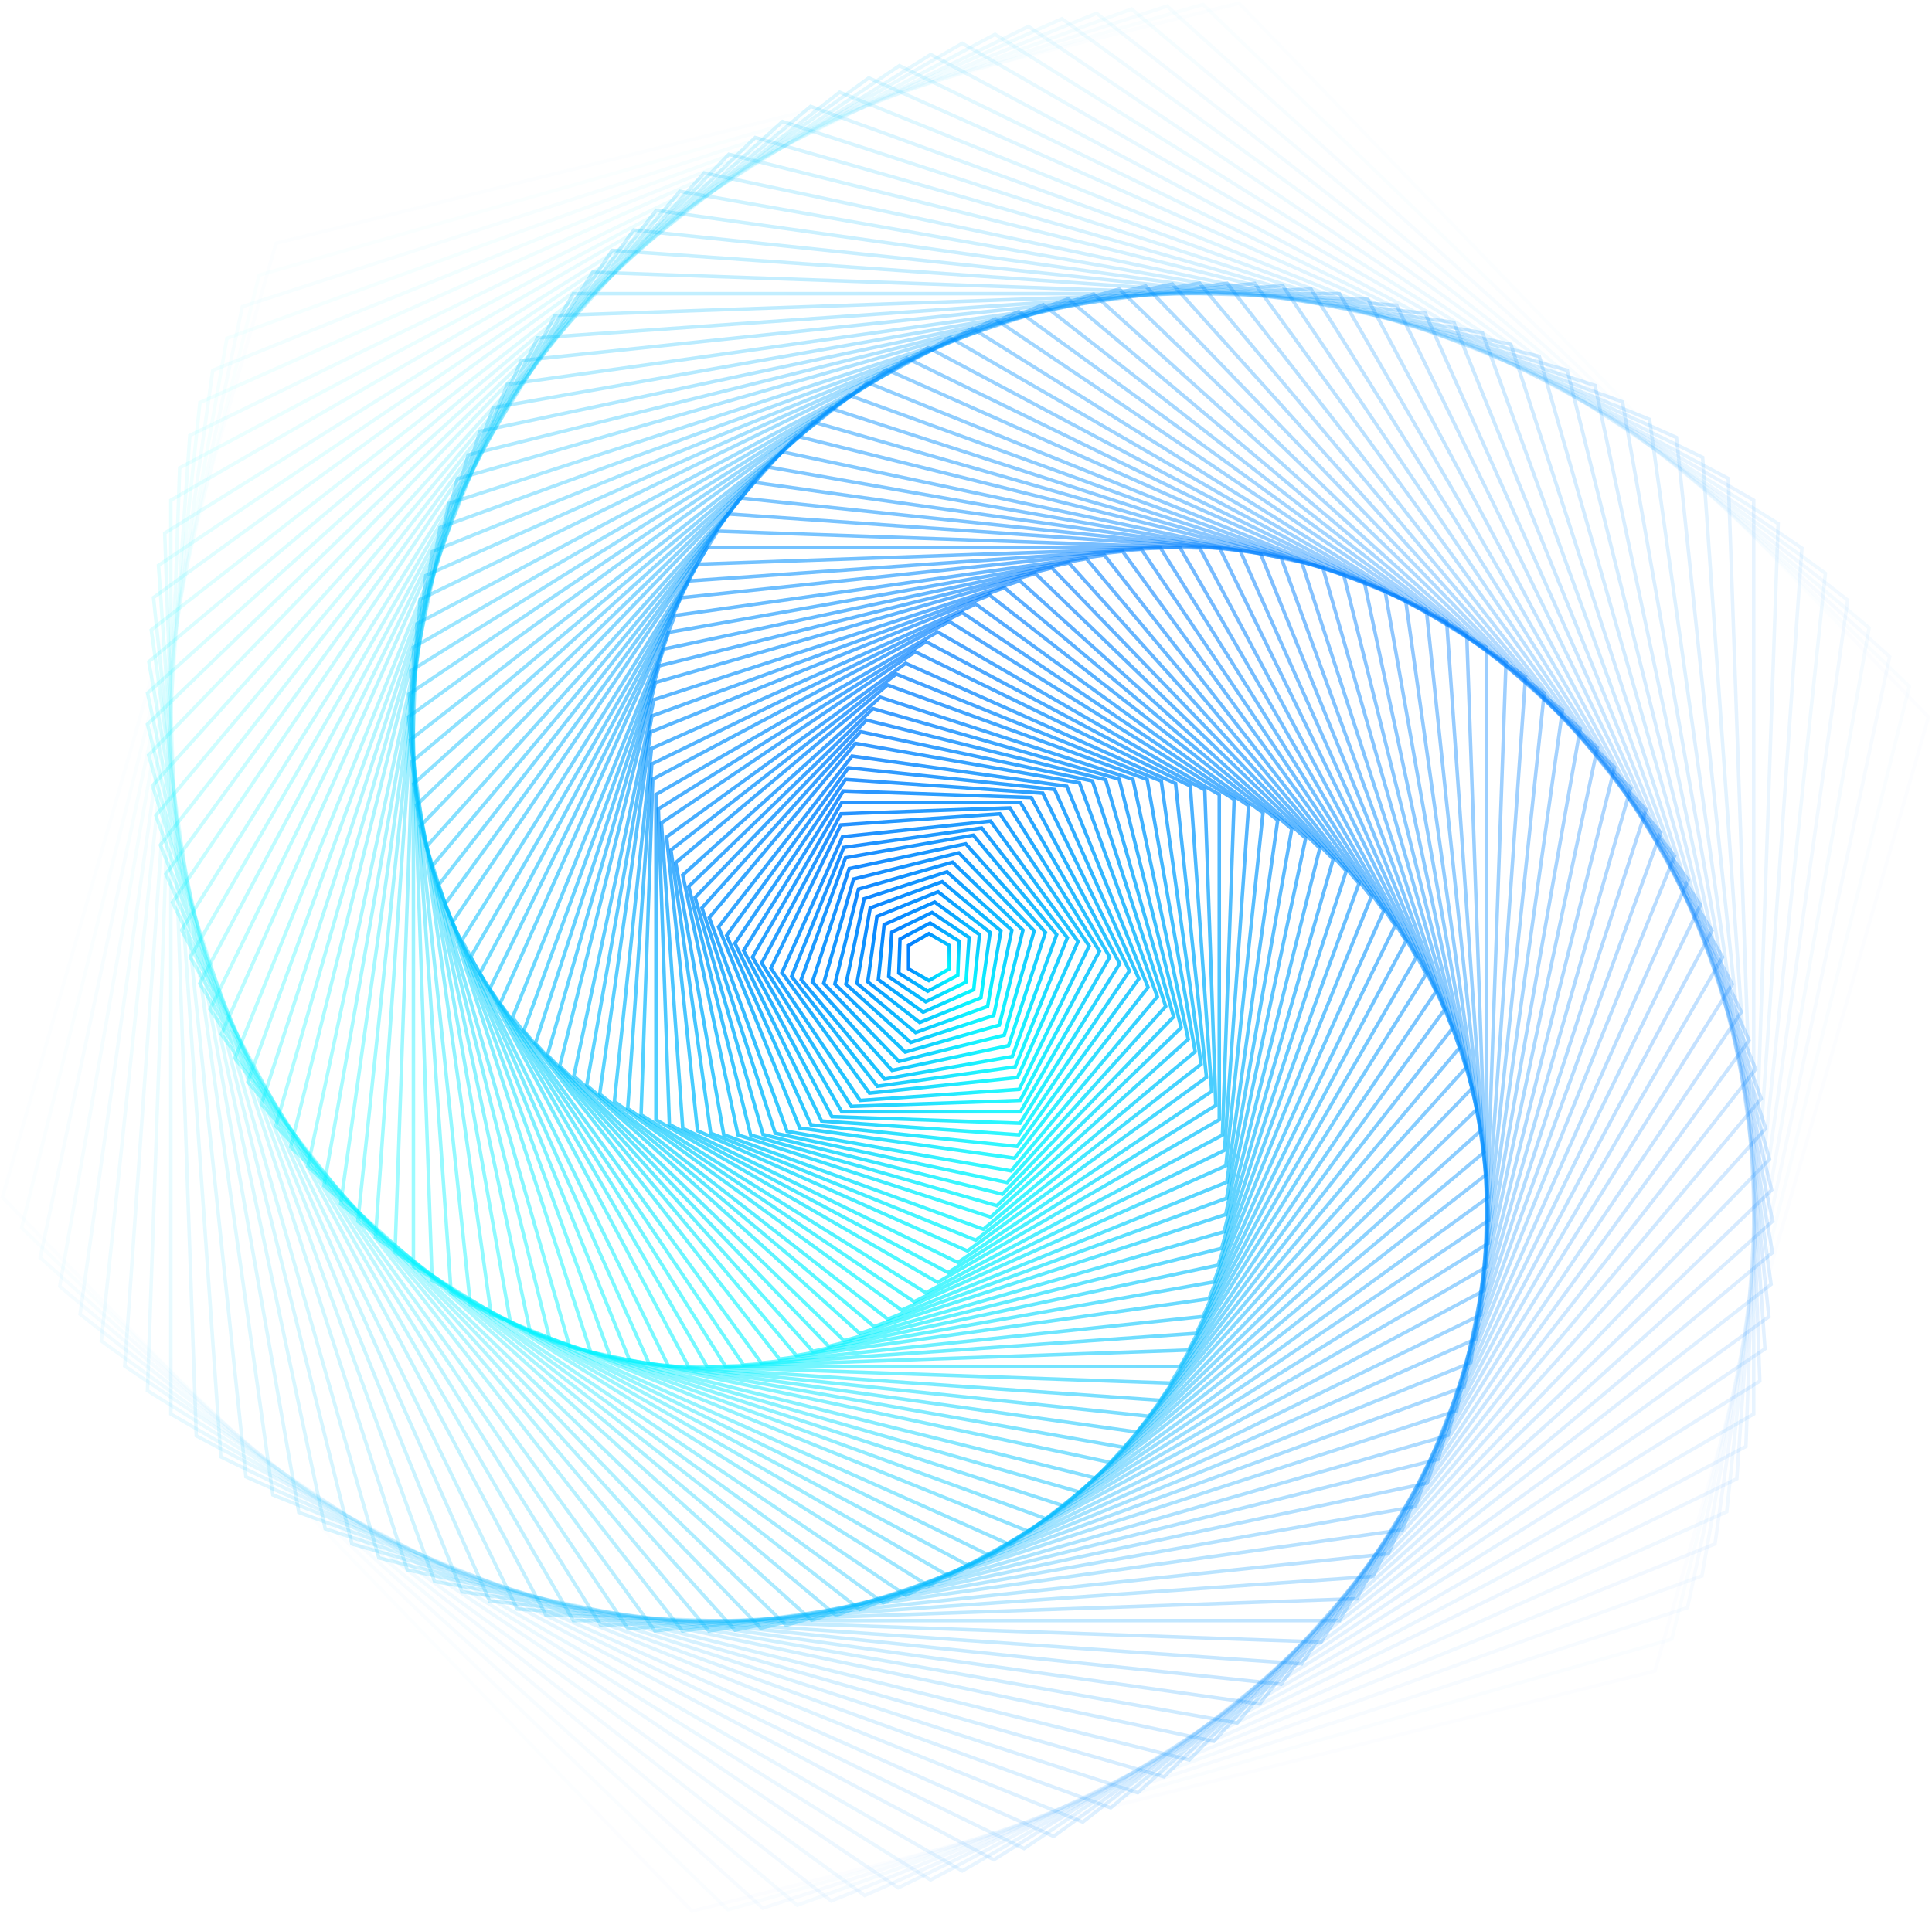 <?xml version="1.0" encoding="UTF-8"?>
<svg width="1102px" height="1092px" viewBox="0 0 1102 1092" version="1.1" xmlns="http://www.w3.org/2000/svg" xmlns:xlink="http://www.w3.org/1999/xlink">
    <title>figure</title>
    <defs>
        <radialGradient cx="9.911%" cy="28.222%" fx="9.911%" fy="28.222%" r="102.52%" gradientTransform="translate(0.099,0.282),scale(1,0.866),rotate(50.961),translate(-0.099,-0.282)" id="radialGradient-1">
            <stop stop-color="#00FFFF" offset="0%"></stop>
            <stop stop-color="#0080FF" offset="100%"></stop>
        </radialGradient>
        <radialGradient cx="9.911%" cy="28.222%" fx="9.911%" fy="28.222%" r="102.52%" gradientTransform="translate(0.099,0.282),scale(1,0.866),rotate(50.961),translate(-0.099,-0.282)" id="radialGradient-2">
            <stop stop-color="#00FFFF" offset="0%"></stop>
            <stop stop-color="#0080FF" offset="100%"></stop>
        </radialGradient>
        <radialGradient cx="9.911%" cy="28.222%" fx="9.911%" fy="28.222%" r="102.52%" gradientTransform="translate(0.099,0.282),scale(1,0.866),rotate(50.961),translate(-0.099,-0.282)" id="radialGradient-3">
            <stop stop-color="#00FFFF" offset="0%"></stop>
            <stop stop-color="#0080FF" offset="100%"></stop>
        </radialGradient>
        <radialGradient cx="9.911%" cy="28.222%" fx="9.911%" fy="28.222%" r="102.52%" gradientTransform="translate(0.099,0.282),scale(1,0.866),rotate(50.961),translate(-0.099,-0.282)" id="radialGradient-4">
            <stop stop-color="#00FFFF" offset="0%"></stop>
            <stop stop-color="#0080FF" offset="100%"></stop>
        </radialGradient>
        <radialGradient cx="9.911%" cy="28.222%" fx="9.911%" fy="28.222%" r="102.52%" gradientTransform="translate(0.099,0.282),scale(1,0.866),rotate(50.961),translate(-0.099,-0.282)" id="radialGradient-5">
            <stop stop-color="#00FFFF" offset="0%"></stop>
            <stop stop-color="#0080FF" offset="100%"></stop>
        </radialGradient>
        <radialGradient cx="9.911%" cy="28.222%" fx="9.911%" fy="28.222%" r="102.52%" gradientTransform="translate(0.099,0.282),scale(1,0.866),rotate(50.961),translate(-0.099,-0.282)" id="radialGradient-6">
            <stop stop-color="#00FFFF" offset="0%"></stop>
            <stop stop-color="#0080FF" offset="100%"></stop>
        </radialGradient>
        <radialGradient cx="9.911%" cy="28.222%" fx="9.911%" fy="28.222%" r="102.52%" gradientTransform="translate(0.099,0.282),scale(1,0.866),rotate(50.961),translate(-0.099,-0.282)" id="radialGradient-7">
            <stop stop-color="#00FFFF" offset="0%"></stop>
            <stop stop-color="#0080FF" offset="100%"></stop>
        </radialGradient>
        <radialGradient cx="9.911%" cy="28.222%" fx="9.911%" fy="28.222%" r="102.52%" gradientTransform="translate(0.099,0.282),scale(1,0.866),rotate(50.961),translate(-0.099,-0.282)" id="radialGradient-8">
            <stop stop-color="#00FFFF" offset="0%"></stop>
            <stop stop-color="#0080FF" offset="100%"></stop>
        </radialGradient>
        <radialGradient cx="9.911%" cy="28.222%" fx="9.911%" fy="28.222%" r="102.52%" gradientTransform="translate(0.099,0.282),scale(1,0.866),rotate(50.961),translate(-0.099,-0.282)" id="radialGradient-9">
            <stop stop-color="#00FFFF" offset="0%"></stop>
            <stop stop-color="#0080FF" offset="100%"></stop>
        </radialGradient>
        <radialGradient cx="9.911%" cy="28.222%" fx="9.911%" fy="28.222%" r="94.473%" id="radialGradient-10">
            <stop stop-color="#00FFFF" offset="0%"></stop>
            <stop stop-color="#0080FF" offset="100%"></stop>
        </radialGradient>
        <radialGradient cx="9.911%" cy="28.222%" fx="9.911%" fy="28.222%" r="102.52%" gradientTransform="translate(0.099,0.282),scale(1,0.866),rotate(50.961),translate(-0.099,-0.282)" id="radialGradient-11">
            <stop stop-color="#00FFFF" offset="0%"></stop>
            <stop stop-color="#0080FF" offset="100%"></stop>
        </radialGradient>
        <radialGradient cx="9.911%" cy="28.222%" fx="9.911%" fy="28.222%" r="102.52%" gradientTransform="translate(0.099,0.282),scale(1,0.866),rotate(50.961),translate(-0.099,-0.282)" id="radialGradient-12">
            <stop stop-color="#00FFFF" offset="0%"></stop>
            <stop stop-color="#0080FF" offset="100%"></stop>
        </radialGradient>
        <radialGradient cx="9.911%" cy="28.222%" fx="9.911%" fy="28.222%" r="102.52%" gradientTransform="translate(0.099,0.282),scale(1,0.866),rotate(50.961),translate(-0.099,-0.282)" id="radialGradient-13">
            <stop stop-color="#00FFFF" offset="0%"></stop>
            <stop stop-color="#0080FF" offset="100%"></stop>
        </radialGradient>
        <radialGradient cx="9.911%" cy="28.222%" fx="9.911%" fy="28.222%" r="102.52%" gradientTransform="translate(0.099,0.282),scale(1,0.866),rotate(50.961),translate(-0.099,-0.282)" id="radialGradient-14">
            <stop stop-color="#00FFFF" offset="0%"></stop>
            <stop stop-color="#0080FF" offset="100%"></stop>
        </radialGradient>
        <radialGradient cx="9.911%" cy="28.222%" fx="9.911%" fy="28.222%" r="102.52%" gradientTransform="translate(0.099,0.282),scale(1,0.866),rotate(50.961),translate(-0.099,-0.282)" id="radialGradient-15">
            <stop stop-color="#00FFFF" offset="0%"></stop>
            <stop stop-color="#0080FF" offset="100%"></stop>
        </radialGradient>
        <radialGradient cx="9.911%" cy="28.222%" fx="9.911%" fy="28.222%" r="102.52%" gradientTransform="translate(0.099,0.282),scale(1,0.866),rotate(50.961),translate(-0.099,-0.282)" id="radialGradient-16">
            <stop stop-color="#00FFFF" offset="0%"></stop>
            <stop stop-color="#0080FF" offset="100%"></stop>
        </radialGradient>
        <radialGradient cx="9.911%" cy="28.222%" fx="9.911%" fy="28.222%" r="102.52%" gradientTransform="translate(0.099,0.282),scale(1,0.866),rotate(50.961),translate(-0.099,-0.282)" id="radialGradient-17">
            <stop stop-color="#00FFFF" offset="0%"></stop>
            <stop stop-color="#0080FF" offset="100%"></stop>
        </radialGradient>
        <radialGradient cx="9.911%" cy="28.222%" fx="9.911%" fy="28.222%" r="102.52%" gradientTransform="translate(0.099,0.282),scale(1,0.866),rotate(50.961),translate(-0.099,-0.282)" id="radialGradient-18">
            <stop stop-color="#00FFFF" offset="0%"></stop>
            <stop stop-color="#0080FF" offset="100%"></stop>
        </radialGradient>
        <radialGradient cx="9.911%" cy="28.222%" fx="9.911%" fy="28.222%" r="102.52%" gradientTransform="translate(0.099,0.282),scale(1,0.866),rotate(50.961),translate(-0.099,-0.282)" id="radialGradient-19">
            <stop stop-color="#00FFFF" offset="0%"></stop>
            <stop stop-color="#0080FF" offset="100%"></stop>
        </radialGradient>
        <radialGradient cx="9.911%" cy="28.222%" fx="9.911%" fy="28.222%" r="102.52%" gradientTransform="translate(0.099,0.282),scale(1,0.866),rotate(50.961),translate(-0.099,-0.282)" id="radialGradient-20">
            <stop stop-color="#00FFFF" offset="0%"></stop>
            <stop stop-color="#0080FF" offset="100%"></stop>
        </radialGradient>
        <radialGradient cx="9.911%" cy="28.222%" fx="9.911%" fy="28.222%" r="102.52%" gradientTransform="translate(0.099,0.282),scale(1,0.866),rotate(50.961),translate(-0.099,-0.282)" id="radialGradient-21">
            <stop stop-color="#00FFFF" offset="0%"></stop>
            <stop stop-color="#0080FF" offset="100%"></stop>
        </radialGradient>
        <radialGradient cx="9.911%" cy="28.222%" fx="9.911%" fy="28.222%" r="102.52%" gradientTransform="translate(0.099,0.282),scale(1,0.866),rotate(50.961),translate(-0.099,-0.282)" id="radialGradient-22">
            <stop stop-color="#00FFFF" offset="0%"></stop>
            <stop stop-color="#0080FF" offset="100%"></stop>
        </radialGradient>
        <radialGradient cx="9.911%" cy="28.222%" fx="9.911%" fy="28.222%" r="102.52%" gradientTransform="translate(0.099,0.282),scale(1,0.866),rotate(50.961),translate(-0.099,-0.282)" id="radialGradient-23">
            <stop stop-color="#00FFFF" offset="0%"></stop>
            <stop stop-color="#0080FF" offset="100%"></stop>
        </radialGradient>
        <radialGradient cx="9.911%" cy="28.222%" fx="9.911%" fy="28.222%" r="102.52%" gradientTransform="translate(0.099,0.282),scale(1,0.866),rotate(50.961),translate(-0.099,-0.282)" id="radialGradient-24">
            <stop stop-color="#00FFFF" offset="0%"></stop>
            <stop stop-color="#0080FF" offset="100%"></stop>
        </radialGradient>
        <radialGradient cx="9.911%" cy="28.222%" fx="9.911%" fy="28.222%" r="102.52%" gradientTransform="translate(0.099,0.282),scale(1,0.866),rotate(50.961),translate(-0.099,-0.282)" id="radialGradient-25">
            <stop stop-color="#00FFFF" offset="0%"></stop>
            <stop stop-color="#0080FF" offset="100%"></stop>
        </radialGradient>
        <radialGradient cx="9.911%" cy="28.222%" fx="9.911%" fy="28.222%" r="102.52%" gradientTransform="translate(0.099,0.282),scale(1,0.866),rotate(50.961),translate(-0.099,-0.282)" id="radialGradient-26">
            <stop stop-color="#00FFFF" offset="0%"></stop>
            <stop stop-color="#0080FF" offset="100%"></stop>
        </radialGradient>
        <radialGradient cx="9.911%" cy="28.222%" fx="9.911%" fy="28.222%" r="102.52%" gradientTransform="translate(0.099,0.282),scale(1,0.866),rotate(50.961),translate(-0.099,-0.282)" id="radialGradient-27">
            <stop stop-color="#00FFFF" offset="0%"></stop>
            <stop stop-color="#0080FF" offset="100%"></stop>
        </radialGradient>
        <radialGradient cx="9.911%" cy="28.222%" fx="9.911%" fy="28.222%" r="102.52%" gradientTransform="translate(0.099,0.282),scale(1,0.866),rotate(50.961),translate(-0.099,-0.282)" id="radialGradient-28">
            <stop stop-color="#00FFFF" offset="0%"></stop>
            <stop stop-color="#0080FF" offset="100%"></stop>
        </radialGradient>
        <radialGradient cx="9.911%" cy="28.222%" fx="9.911%" fy="28.222%" r="102.52%" gradientTransform="translate(0.099,0.282),scale(1,0.866),rotate(50.961),translate(-0.099,-0.282)" id="radialGradient-29">
            <stop stop-color="#00FFFF" offset="0%"></stop>
            <stop stop-color="#0080FF" offset="100%"></stop>
        </radialGradient>
        <radialGradient cx="9.911%" cy="28.222%" fx="9.911%" fy="28.222%" r="102.52%" gradientTransform="translate(0.099,0.282),scale(1,0.866),rotate(50.961),translate(-0.099,-0.282)" id="radialGradient-30">
            <stop stop-color="#00FFFF" offset="0%"></stop>
            <stop stop-color="#0080FF" offset="100%"></stop>
        </radialGradient>
        <radialGradient cx="9.911%" cy="28.222%" fx="9.911%" fy="28.222%" r="102.52%" gradientTransform="translate(0.099,0.282),scale(1,0.866),rotate(50.961),translate(-0.099,-0.282)" id="radialGradient-31">
            <stop stop-color="#00FFFF" offset="0%"></stop>
            <stop stop-color="#0080FF" offset="100%"></stop>
        </radialGradient>
        <radialGradient cx="9.911%" cy="28.222%" fx="9.911%" fy="28.222%" r="102.52%" gradientTransform="translate(0.099,0.282),scale(1,0.866),rotate(50.961),translate(-0.099,-0.282)" id="radialGradient-32">
            <stop stop-color="#00FFFF" offset="0%"></stop>
            <stop stop-color="#0080FF" offset="100%"></stop>
        </radialGradient>
        <radialGradient cx="9.911%" cy="28.222%" fx="9.911%" fy="28.222%" r="102.52%" gradientTransform="translate(0.099,0.282),scale(1,0.866),rotate(50.961),translate(-0.099,-0.282)" id="radialGradient-33">
            <stop stop-color="#00FFFF" offset="0%"></stop>
            <stop stop-color="#0080FF" offset="100%"></stop>
        </radialGradient>
        <radialGradient cx="9.911%" cy="28.222%" fx="9.911%" fy="28.222%" r="102.52%" gradientTransform="translate(0.099,0.282),scale(1,0.866),rotate(50.961),translate(-0.099,-0.282)" id="radialGradient-34">
            <stop stop-color="#00FFFF" offset="0%"></stop>
            <stop stop-color="#0080FF" offset="100%"></stop>
        </radialGradient>
        <radialGradient cx="9.911%" cy="28.222%" fx="9.911%" fy="28.222%" r="102.52%" gradientTransform="translate(0.099,0.282),scale(1,0.866),rotate(50.961),translate(-0.099,-0.282)" id="radialGradient-35">
            <stop stop-color="#00FFFF" offset="0%"></stop>
            <stop stop-color="#0080FF" offset="100%"></stop>
        </radialGradient>
        <radialGradient cx="9.911%" cy="28.222%" fx="9.911%" fy="28.222%" r="102.52%" gradientTransform="translate(0.099,0.282),scale(1,0.866),rotate(50.961),translate(-0.099,-0.282)" id="radialGradient-36">
            <stop stop-color="#00FFFF" offset="0%"></stop>
            <stop stop-color="#0080FF" offset="100%"></stop>
        </radialGradient>
        <radialGradient cx="9.911%" cy="28.222%" fx="9.911%" fy="28.222%" r="102.52%" gradientTransform="translate(0.099,0.282),scale(1,0.866),rotate(50.961),translate(-0.099,-0.282)" id="radialGradient-37">
            <stop stop-color="#00FFFF" offset="0%"></stop>
            <stop stop-color="#0080FF" offset="100%"></stop>
        </radialGradient>
        <radialGradient cx="9.911%" cy="28.222%" fx="9.911%" fy="28.222%" r="102.52%" gradientTransform="translate(0.099,0.282),scale(1,0.866),rotate(50.961),translate(-0.099,-0.282)" id="radialGradient-38">
            <stop stop-color="#00FFFF" offset="0%"></stop>
            <stop stop-color="#0080FF" offset="100%"></stop>
        </radialGradient>
        <radialGradient cx="9.911%" cy="28.222%" fx="9.911%" fy="28.222%" r="102.52%" gradientTransform="translate(0.099,0.282),scale(1,0.866),rotate(50.961),translate(-0.099,-0.282)" id="radialGradient-39">
            <stop stop-color="#00FFFF" offset="0%"></stop>
            <stop stop-color="#0080FF" offset="100%"></stop>
        </radialGradient>
        <radialGradient cx="9.911%" cy="28.222%" fx="9.911%" fy="28.222%" r="102.52%" gradientTransform="translate(0.099,0.282),scale(1,0.866),rotate(50.961),translate(-0.099,-0.282)" id="radialGradient-40">
            <stop stop-color="#00FFFF" offset="0%"></stop>
            <stop stop-color="#0080FF" offset="100%"></stop>
        </radialGradient>
        <radialGradient cx="9.911%" cy="28.222%" fx="9.911%" fy="28.222%" r="102.52%" gradientTransform="translate(0.099,0.282),scale(1,0.866),rotate(50.961),translate(-0.099,-0.282)" id="radialGradient-41">
            <stop stop-color="#00FFFF" offset="0%"></stop>
            <stop stop-color="#0080FF" offset="100%"></stop>
        </radialGradient>
        <radialGradient cx="9.911%" cy="28.222%" fx="9.911%" fy="28.222%" r="102.52%" gradientTransform="translate(0.099,0.282),scale(1,0.866),rotate(50.961),translate(-0.099,-0.282)" id="radialGradient-42">
            <stop stop-color="#00FFFF" offset="0%"></stop>
            <stop stop-color="#0080FF" offset="100%"></stop>
        </radialGradient>
        <radialGradient cx="9.911%" cy="28.222%" fx="9.911%" fy="28.222%" r="102.52%" gradientTransform="translate(0.099,0.282),scale(1,0.866),rotate(50.961),translate(-0.099,-0.282)" id="radialGradient-43">
            <stop stop-color="#00FFFF" offset="0%"></stop>
            <stop stop-color="#0080FF" offset="100%"></stop>
        </radialGradient>
        <radialGradient cx="9.911%" cy="28.222%" fx="9.911%" fy="28.222%" r="102.52%" gradientTransform="translate(0.099,0.282),scale(1,0.866),rotate(50.961),translate(-0.099,-0.282)" id="radialGradient-44">
            <stop stop-color="#00FFFF" offset="0%"></stop>
            <stop stop-color="#0080FF" offset="100%"></stop>
        </radialGradient>
        <radialGradient cx="9.911%" cy="28.222%" fx="9.911%" fy="28.222%" r="102.52%" gradientTransform="translate(0.099,0.282),scale(1,0.866),rotate(50.961),translate(-0.099,-0.282)" id="radialGradient-45">
            <stop stop-color="#00FFFF" offset="0%"></stop>
            <stop stop-color="#0080FF" offset="100%"></stop>
        </radialGradient>
        <radialGradient cx="9.911%" cy="28.222%" fx="9.911%" fy="28.222%" r="102.52%" gradientTransform="translate(0.099,0.282),scale(1,0.866),rotate(50.961),translate(-0.099,-0.282)" id="radialGradient-46">
            <stop stop-color="#00FFFF" offset="0%"></stop>
            <stop stop-color="#0080FF" offset="100%"></stop>
        </radialGradient>
        <radialGradient cx="9.911%" cy="28.222%" fx="9.911%" fy="28.222%" r="102.52%" gradientTransform="translate(0.099,0.282),scale(1,0.866),rotate(50.961),translate(-0.099,-0.282)" id="radialGradient-47">
            <stop stop-color="#00FFFF" offset="0%"></stop>
            <stop stop-color="#0080FF" offset="100%"></stop>
        </radialGradient>
        <radialGradient cx="9.911%" cy="28.222%" fx="9.911%" fy="28.222%" r="102.52%" gradientTransform="translate(0.099,0.282),scale(1,0.866),rotate(50.961),translate(-0.099,-0.282)" id="radialGradient-48">
            <stop stop-color="#00FFFF" offset="0%"></stop>
            <stop stop-color="#0080FF" offset="100%"></stop>
        </radialGradient>
        <radialGradient cx="9.911%" cy="28.222%" fx="9.911%" fy="28.222%" r="102.52%" gradientTransform="translate(0.099,0.282),scale(1,0.866),rotate(50.961),translate(-0.099,-0.282)" id="radialGradient-49">
            <stop stop-color="#00FFFF" offset="0%"></stop>
            <stop stop-color="#0080FF" offset="100%"></stop>
        </radialGradient>
        <radialGradient cx="9.911%" cy="28.222%" fx="9.911%" fy="28.222%" r="102.52%" gradientTransform="translate(0.099,0.282),scale(1,0.866),rotate(50.961),translate(-0.099,-0.282)" id="radialGradient-50">
            <stop stop-color="#00FFFF" offset="0%"></stop>
            <stop stop-color="#0080FF" offset="100%"></stop>
        </radialGradient>
        <radialGradient cx="9.911%" cy="28.222%" fx="9.911%" fy="28.222%" r="102.52%" gradientTransform="translate(0.099,0.282),scale(1,0.866),rotate(50.961),translate(-0.099,-0.282)" id="radialGradient-51">
            <stop stop-color="#00FFFF" offset="0%"></stop>
            <stop stop-color="#0080FF" offset="100%"></stop>
        </radialGradient>
        <radialGradient cx="9.911%" cy="28.222%" fx="9.911%" fy="28.222%" r="102.52%" gradientTransform="translate(0.099,0.282),scale(1,0.866),rotate(50.961),translate(-0.099,-0.282)" id="radialGradient-52">
            <stop stop-color="#00FFFF" offset="0%"></stop>
            <stop stop-color="#0080FF" offset="100%"></stop>
        </radialGradient>
        <radialGradient cx="9.911%" cy="28.222%" fx="9.911%" fy="28.222%" r="102.52%" gradientTransform="translate(0.099,0.282),scale(1,0.866),rotate(50.961),translate(-0.099,-0.282)" id="radialGradient-53">
            <stop stop-color="#00FFFF" offset="0%"></stop>
            <stop stop-color="#0080FF" offset="100%"></stop>
        </radialGradient>
        <radialGradient cx="9.911%" cy="28.222%" fx="9.911%" fy="28.222%" r="102.52%" gradientTransform="translate(0.099,0.282),scale(1,0.866),rotate(50.961),translate(-0.099,-0.282)" id="radialGradient-54">
            <stop stop-color="#00FFFF" offset="0%"></stop>
            <stop stop-color="#0080FF" offset="100%"></stop>
        </radialGradient>
        <radialGradient cx="9.911%" cy="28.222%" fx="9.911%" fy="28.222%" r="102.52%" gradientTransform="translate(0.099,0.282),scale(1,0.866),rotate(50.961),translate(-0.099,-0.282)" id="radialGradient-55">
            <stop stop-color="#00FFFF" offset="0%"></stop>
            <stop stop-color="#0080FF" offset="100%"></stop>
        </radialGradient>
        <radialGradient cx="9.911%" cy="28.222%" fx="9.911%" fy="28.222%" r="102.52%" gradientTransform="translate(0.099,0.282),scale(1,0.866),rotate(50.961),translate(-0.099,-0.282)" id="radialGradient-56">
            <stop stop-color="#00FFFF" offset="0%"></stop>
            <stop stop-color="#0080FF" offset="100%"></stop>
        </radialGradient>
        <radialGradient cx="9.911%" cy="28.222%" fx="9.911%" fy="28.222%" r="102.52%" gradientTransform="translate(0.099,0.282),scale(1,0.866),rotate(50.961),translate(-0.099,-0.282)" id="radialGradient-57">
            <stop stop-color="#00FFFF" offset="0%"></stop>
            <stop stop-color="#0080FF" offset="100%"></stop>
        </radialGradient>
        <radialGradient cx="9.911%" cy="28.222%" fx="9.911%" fy="28.222%" r="102.52%" gradientTransform="translate(0.099,0.282),scale(1,0.866),rotate(50.961),translate(-0.099,-0.282)" id="radialGradient-58">
            <stop stop-color="#00FFFF" offset="0%"></stop>
            <stop stop-color="#0080FF" offset="100%"></stop>
        </radialGradient>
        <radialGradient cx="9.911%" cy="28.222%" fx="9.911%" fy="28.222%" r="102.52%" gradientTransform="translate(0.099,0.282),scale(1,0.866),rotate(50.961),translate(-0.099,-0.282)" id="radialGradient-59">
            <stop stop-color="#00FFFF" offset="0%"></stop>
            <stop stop-color="#0080FF" offset="100%"></stop>
        </radialGradient>
        <radialGradient cx="9.911%" cy="28.222%" fx="9.911%" fy="28.222%" r="102.52%" gradientTransform="translate(0.099,0.282),scale(1,0.866),rotate(50.961),translate(-0.099,-0.282)" id="radialGradient-60">
            <stop stop-color="#00FFFF" offset="0%"></stop>
            <stop stop-color="#0080FF" offset="100%"></stop>
        </radialGradient>
        <radialGradient cx="9.911%" cy="28.222%" fx="9.911%" fy="28.222%" r="102.52%" gradientTransform="translate(0.099,0.282),scale(1,0.866),rotate(50.961),translate(-0.099,-0.282)" id="radialGradient-61">
            <stop stop-color="#00FFFF" offset="0%"></stop>
            <stop stop-color="#0080FF" offset="100%"></stop>
        </radialGradient>
        <radialGradient cx="9.911%" cy="28.222%" fx="9.911%" fy="28.222%" r="102.52%" gradientTransform="translate(0.099,0.282),scale(1,0.866),rotate(50.961),translate(-0.099,-0.282)" id="radialGradient-62">
            <stop stop-color="#00FFFF" offset="0%"></stop>
            <stop stop-color="#0080FF" offset="100%"></stop>
        </radialGradient>
        <radialGradient cx="9.911%" cy="28.222%" fx="9.911%" fy="28.222%" r="102.52%" gradientTransform="translate(0.099,0.282),scale(1,0.866),rotate(50.961),translate(-0.099,-0.282)" id="radialGradient-63">
            <stop stop-color="#00FFFF" offset="0%"></stop>
            <stop stop-color="#0080FF" offset="100%"></stop>
        </radialGradient>
        <radialGradient cx="9.911%" cy="28.222%" fx="9.911%" fy="28.222%" r="102.52%" gradientTransform="translate(0.099,0.282),scale(1,0.866),rotate(50.961),translate(-0.099,-0.282)" id="radialGradient-64">
            <stop stop-color="#00FFFF" offset="0%"></stop>
            <stop stop-color="#0080FF" offset="100%"></stop>
        </radialGradient>
        <radialGradient cx="9.911%" cy="28.222%" fx="9.911%" fy="28.222%" r="102.52%" gradientTransform="translate(0.099,0.282),scale(1,0.866),rotate(50.961),translate(-0.099,-0.282)" id="radialGradient-65">
            <stop stop-color="#00FFFF" offset="0%"></stop>
            <stop stop-color="#0080FF" offset="100%"></stop>
        </radialGradient>
        <radialGradient cx="9.911%" cy="28.222%" fx="9.911%" fy="28.222%" r="102.52%" gradientTransform="translate(0.099,0.282),scale(1,0.866),rotate(50.961),translate(-0.099,-0.282)" id="radialGradient-66">
            <stop stop-color="#00FFFF" offset="0%"></stop>
            <stop stop-color="#0080FF" offset="100%"></stop>
        </radialGradient>
        <radialGradient cx="9.911%" cy="28.222%" fx="9.911%" fy="28.222%" r="102.52%" gradientTransform="translate(0.099,0.282),scale(1,0.866),rotate(50.961),translate(-0.099,-0.282)" id="radialGradient-67">
            <stop stop-color="#00FFFF" offset="0%"></stop>
            <stop stop-color="#0080FF" offset="100%"></stop>
        </radialGradient>
        <radialGradient cx="9.911%" cy="28.222%" fx="9.911%" fy="28.222%" r="102.52%" gradientTransform="translate(0.099,0.282),scale(1,0.866),rotate(50.961),translate(-0.099,-0.282)" id="radialGradient-68">
            <stop stop-color="#00FFFF" offset="0%"></stop>
            <stop stop-color="#0080FF" offset="100%"></stop>
        </radialGradient>
        <radialGradient cx="9.911%" cy="28.222%" fx="9.911%" fy="28.222%" r="102.52%" gradientTransform="translate(0.099,0.282),scale(1,0.866),rotate(50.961),translate(-0.099,-0.282)" id="radialGradient-69">
            <stop stop-color="#00FFFF" offset="0%"></stop>
            <stop stop-color="#0080FF" offset="100%"></stop>
        </radialGradient>
        <radialGradient cx="9.911%" cy="28.222%" fx="9.911%" fy="28.222%" r="102.52%" gradientTransform="translate(0.099,0.282),scale(1,0.866),rotate(50.961),translate(-0.099,-0.282)" id="radialGradient-70">
            <stop stop-color="#00FFFF" offset="0%"></stop>
            <stop stop-color="#0080FF" offset="100%"></stop>
        </radialGradient>
        <radialGradient cx="9.911%" cy="28.222%" fx="9.911%" fy="28.222%" r="102.52%" gradientTransform="translate(0.099,0.282),scale(1,0.866),rotate(50.961),translate(-0.099,-0.282)" id="radialGradient-71">
            <stop stop-color="#00FFFF" offset="0%"></stop>
            <stop stop-color="#0080FF" offset="100%"></stop>
        </radialGradient>
        <radialGradient cx="9.911%" cy="28.222%" fx="9.911%" fy="28.222%" r="102.52%" gradientTransform="translate(0.099,0.282),scale(1,0.866),rotate(50.961),translate(-0.099,-0.282)" id="radialGradient-72">
            <stop stop-color="#00FFFF" offset="0%"></stop>
            <stop stop-color="#0080FF" offset="100%"></stop>
        </radialGradient>
        <radialGradient cx="9.911%" cy="28.222%" fx="9.911%" fy="28.222%" r="102.52%" gradientTransform="translate(0.099,0.282),scale(1,0.866),rotate(50.961),translate(-0.099,-0.282)" id="radialGradient-73">
            <stop stop-color="#00FFFF" offset="0%"></stop>
            <stop stop-color="#0080FF" offset="100%"></stop>
        </radialGradient>
        <radialGradient cx="9.911%" cy="28.222%" fx="9.911%" fy="28.222%" r="102.52%" gradientTransform="translate(0.099,0.282),scale(1,0.866),rotate(50.961),translate(-0.099,-0.282)" id="radialGradient-74">
            <stop stop-color="#00FFFF" offset="0%"></stop>
            <stop stop-color="#0080FF" offset="100%"></stop>
        </radialGradient>
        <radialGradient cx="9.911%" cy="28.222%" fx="9.911%" fy="28.222%" r="102.52%" gradientTransform="translate(0.099,0.282),scale(1,0.866),rotate(50.961),translate(-0.099,-0.282)" id="radialGradient-75">
            <stop stop-color="#00FFFF" offset="0%"></stop>
            <stop stop-color="#0080FF" offset="100%"></stop>
        </radialGradient>
        <radialGradient cx="9.911%" cy="28.222%" fx="9.911%" fy="28.222%" r="102.52%" gradientTransform="translate(0.099,0.282),scale(1,0.866),rotate(50.961),translate(-0.099,-0.282)" id="radialGradient-76">
            <stop stop-color="#00FFFF" offset="0%"></stop>
            <stop stop-color="#0080FF" offset="100%"></stop>
        </radialGradient>
        <radialGradient cx="9.911%" cy="28.222%" fx="9.911%" fy="28.222%" r="102.52%" gradientTransform="translate(0.099,0.282),scale(1,0.866),rotate(50.961),translate(-0.099,-0.282)" id="radialGradient-77">
            <stop stop-color="#00FFFF" offset="0%"></stop>
            <stop stop-color="#0080FF" offset="100%"></stop>
        </radialGradient>
        <radialGradient cx="9.911%" cy="28.222%" fx="9.911%" fy="28.222%" r="102.52%" gradientTransform="translate(0.099,0.282),scale(1,0.866),rotate(50.961),translate(-0.099,-0.282)" id="radialGradient-78">
            <stop stop-color="#00FFFF" offset="0%"></stop>
            <stop stop-color="#0080FF" offset="100%"></stop>
        </radialGradient>
        <radialGradient cx="9.911%" cy="28.222%" fx="9.911%" fy="28.222%" r="102.52%" gradientTransform="translate(0.099,0.282),scale(1,0.866),rotate(50.961),translate(-0.099,-0.282)" id="radialGradient-79">
            <stop stop-color="#00FFFF" offset="0%"></stop>
            <stop stop-color="#0080FF" offset="100%"></stop>
        </radialGradient>
        <radialGradient cx="9.911%" cy="28.222%" fx="9.911%" fy="28.222%" r="102.52%" gradientTransform="translate(0.099,0.282),scale(1,0.866),rotate(50.961),translate(-0.099,-0.282)" id="radialGradient-80">
            <stop stop-color="#00FFFF" offset="0%"></stop>
            <stop stop-color="#0080FF" offset="100%"></stop>
        </radialGradient>
        <radialGradient cx="9.911%" cy="28.222%" fx="9.911%" fy="28.222%" r="102.52%" gradientTransform="translate(0.099,0.282),scale(1,0.866),rotate(50.961),translate(-0.099,-0.282)" id="radialGradient-81">
            <stop stop-color="#00FFFF" offset="0%"></stop>
            <stop stop-color="#0080FF" offset="100%"></stop>
        </radialGradient>
        <radialGradient cx="9.911%" cy="28.222%" fx="9.911%" fy="28.222%" r="102.52%" gradientTransform="translate(0.099,0.282),scale(1,0.866),rotate(50.961),translate(-0.099,-0.282)" id="radialGradient-82">
            <stop stop-color="#00FFFF" offset="0%"></stop>
            <stop stop-color="#0080FF" offset="100%"></stop>
        </radialGradient>
        <radialGradient cx="9.911%" cy="28.222%" fx="9.911%" fy="28.222%" r="102.52%" gradientTransform="translate(0.099,0.282),scale(1,0.866),rotate(50.961),translate(-0.099,-0.282)" id="radialGradient-83">
            <stop stop-color="#00FFFF" offset="0%"></stop>
            <stop stop-color="#0080FF" offset="100%"></stop>
        </radialGradient>
        <radialGradient cx="9.911%" cy="28.222%" fx="9.911%" fy="28.222%" r="102.52%" gradientTransform="translate(0.099,0.282),scale(1,0.866),rotate(50.961),translate(-0.099,-0.282)" id="radialGradient-84">
            <stop stop-color="#00FFFF" offset="0%"></stop>
            <stop stop-color="#0080FF" offset="100%"></stop>
        </radialGradient>
        <radialGradient cx="9.911%" cy="28.222%" fx="9.911%" fy="28.222%" r="102.52%" gradientTransform="translate(0.099,0.282),scale(1,0.866),rotate(50.961),translate(-0.099,-0.282)" id="radialGradient-85">
            <stop stop-color="#00FFFF" offset="0%"></stop>
            <stop stop-color="#0080FF" offset="100%"></stop>
        </radialGradient>
        <radialGradient cx="9.911%" cy="28.222%" fx="9.911%" fy="28.222%" r="102.52%" gradientTransform="translate(0.099,0.282),scale(1,0.866),rotate(50.961),translate(-0.099,-0.282)" id="radialGradient-86">
            <stop stop-color="#00FFFF" offset="0%"></stop>
            <stop stop-color="#0080FF" offset="100%"></stop>
        </radialGradient>
        <radialGradient cx="9.911%" cy="28.222%" fx="9.911%" fy="28.222%" r="102.52%" gradientTransform="translate(0.099,0.282),scale(1,0.866),rotate(50.961),translate(-0.099,-0.282)" id="radialGradient-87">
            <stop stop-color="#00FFFF" offset="0%"></stop>
            <stop stop-color="#0080FF" offset="100%"></stop>
        </radialGradient>
        <radialGradient cx="9.911%" cy="28.222%" fx="9.911%" fy="28.222%" r="102.52%" gradientTransform="translate(0.099,0.282),scale(1,0.866),rotate(50.961),translate(-0.099,-0.282)" id="radialGradient-88">
            <stop stop-color="#00FFFF" offset="0%"></stop>
            <stop stop-color="#0080FF" offset="100%"></stop>
        </radialGradient>
        <radialGradient cx="9.911%" cy="28.222%" fx="9.911%" fy="28.222%" r="102.52%" gradientTransform="translate(0.099,0.282),scale(1,0.866),rotate(50.961),translate(-0.099,-0.282)" id="radialGradient-89">
            <stop stop-color="#00FFFF" offset="0%"></stop>
            <stop stop-color="#0080FF" offset="100%"></stop>
        </radialGradient>
        <radialGradient cx="9.911%" cy="28.222%" fx="9.911%" fy="28.222%" r="102.52%" gradientTransform="translate(0.099,0.282),scale(1,0.866),rotate(50.961),translate(-0.099,-0.282)" id="radialGradient-90">
            <stop stop-color="#00FFFF" offset="0%"></stop>
            <stop stop-color="#0080FF" offset="100%"></stop>
        </radialGradient>
        <radialGradient cx="9.911%" cy="28.222%" fx="9.911%" fy="28.222%" r="102.52%" gradientTransform="translate(0.099,0.282),scale(1,0.866),rotate(50.961),translate(-0.099,-0.282)" id="radialGradient-91">
            <stop stop-color="#00FFFF" offset="0%"></stop>
            <stop stop-color="#0080FF" offset="100%"></stop>
        </radialGradient>
        <radialGradient cx="9.911%" cy="28.222%" fx="9.911%" fy="28.222%" r="102.52%" gradientTransform="translate(0.099,0.282),scale(1,0.866),rotate(50.961),translate(-0.099,-0.282)" id="radialGradient-92">
            <stop stop-color="#00FFFF" offset="0%"></stop>
            <stop stop-color="#0080FF" offset="100%"></stop>
        </radialGradient>
        <radialGradient cx="9.911%" cy="28.222%" fx="9.911%" fy="28.222%" r="102.52%" gradientTransform="translate(0.099,0.282),scale(1,0.866),rotate(50.961),translate(-0.099,-0.282)" id="radialGradient-93">
            <stop stop-color="#00FFFF" offset="0%"></stop>
            <stop stop-color="#0080FF" offset="100%"></stop>
        </radialGradient>
        <radialGradient cx="9.911%" cy="28.222%" fx="9.911%" fy="28.222%" r="102.52%" gradientTransform="translate(0.099,0.282),scale(1,0.866),rotate(50.961),translate(-0.099,-0.282)" id="radialGradient-94">
            <stop stop-color="#00FFFF" offset="0%"></stop>
            <stop stop-color="#0080FF" offset="100%"></stop>
        </radialGradient>
        <radialGradient cx="9.911%" cy="28.222%" fx="9.911%" fy="28.222%" r="102.52%" gradientTransform="translate(0.099,0.282),scale(1,0.866),rotate(50.961),translate(-0.099,-0.282)" id="radialGradient-95">
            <stop stop-color="#00FFFF" offset="0%"></stop>
            <stop stop-color="#0080FF" offset="100%"></stop>
        </radialGradient>
        <radialGradient cx="9.911%" cy="28.222%" fx="9.911%" fy="28.222%" r="102.52%" gradientTransform="translate(0.099,0.282),scale(1,0.866),rotate(50.961),translate(-0.099,-0.282)" id="radialGradient-96">
            <stop stop-color="#00FFFF" offset="0%"></stop>
            <stop stop-color="#0080FF" offset="100%"></stop>
        </radialGradient>
        <radialGradient cx="9.911%" cy="28.222%" fx="9.911%" fy="28.222%" r="102.52%" gradientTransform="translate(0.099,0.282),scale(1,0.866),rotate(50.961),translate(-0.099,-0.282)" id="radialGradient-97">
            <stop stop-color="#00FFFF" offset="0%"></stop>
            <stop stop-color="#0080FF" offset="100%"></stop>
        </radialGradient>
        <radialGradient cx="9.911%" cy="28.222%" fx="9.911%" fy="28.222%" r="102.52%" gradientTransform="translate(0.099,0.282),scale(1,0.866),rotate(50.961),translate(-0.099,-0.282)" id="radialGradient-98">
            <stop stop-color="#00FFFF" offset="0%"></stop>
            <stop stop-color="#0080FF" offset="100%"></stop>
        </radialGradient>
        <radialGradient cx="9.911%" cy="28.222%" fx="9.911%" fy="28.222%" r="102.52%" gradientTransform="translate(0.099,0.282),scale(1,0.866),rotate(50.961),translate(-0.099,-0.282)" id="radialGradient-99">
            <stop stop-color="#00FFFF" offset="0%"></stop>
            <stop stop-color="#0080FF" offset="100%"></stop>
        </radialGradient>
    </defs>
    <g id="PC端" stroke="none" stroke-width="1" fill="none" fill-rule="evenodd">
        <g id="img" transform="translate(-49, -54)" stroke-width="2">
            <g id="figure" transform="translate(600, 600) rotate(-180) translate(-600, -600) ">
                <g id="编组" transform="translate(-121.818, -121.818)">
                    <path d="M721.815,150.246 L1216.809,436.03 L1216.809,1007.6 L721.815,1293.385 L226.821,1007.6 L226.821,436.03 L721.815,150.246 Z" id="duplicate_100_original_duplicate_1_original_多边形_40629787_7665243" stroke="url(#radialGradient-1)" opacity="0" transform="translate(721.815, 721.815) rotate(198) translate(-721.815, -721.815) "></path>
                    <path d="M722.121,155.697 L1212.394,438.756 L1212.394,1004.874 L722.121,1287.933 L231.849,1004.874 L231.849,438.756 L722.121,155.697 Z" id="duplicate_99_original_duplicate_1_original_多边形_40629787_7665243" stroke="url(#radialGradient-2)" opacity="0.01" transform="translate(722.121, 721.815) rotate(196) translate(-722.121, -721.815) "></path>
                    <path d="M722.121,161.758 L1207.145,441.786 L1207.145,1001.844 L722.121,1281.873 L237.097,1001.844 L237.097,441.786 L722.121,161.758 Z" id="duplicate_98_original_duplicate_1_original_多边形_40629787_7665243" stroke="url(#radialGradient-3)" opacity="0.02" transform="translate(722.121, 721.815) rotate(194) translate(-722.121, -721.815) "></path>
                    <path d="M722.424,167.215 L1202.722,444.515 L1202.722,999.115 L722.424,1276.415 L242.127,999.115 L242.127,444.515 L722.424,167.215 Z" id="duplicate_97_original_duplicate_1_original_多边形_40629787_7665243" stroke="url(#radialGradient-4)" opacity="0.03" transform="translate(722.424, 721.815) rotate(192) translate(-722.424, -721.815) "></path>
                    <path d="M722.73,172.667 L1198.307,447.241 L1198.307,996.389 L722.73,1270.963 L247.154,996.389 L247.154,447.241 L722.73,172.667 Z" id="duplicate_96_original_duplicate_1_original_多边形_40629787_7665243" stroke="url(#radialGradient-5)" opacity="0.04" transform="translate(722.73, 721.815) rotate(190) translate(-722.73, -721.815) "></path>
                    <path d="M723.033,178.125 L1193.883,449.97 L1193.883,993.66 L723.033,1265.506 L252.184,993.66 L252.184,449.97 L723.033,178.125 Z" id="duplicate_95_original_duplicate_1_original_多边形_40629787_7665243" stroke="url(#radialGradient-6)" opacity="0.05" transform="translate(723.033, 721.815) rotate(188) translate(-723.033, -721.815) "></path>
                    <path d="M723.34,183.576 L1189.468,452.696 L1189.468,990.935 L723.34,1260.054 L257.211,990.935 L257.211,452.696 L723.34,183.576 Z" id="duplicate_94_original_duplicate_1_original_多边形_40629787_7665243" stroke="url(#radialGradient-7)" opacity="0.06" transform="translate(723.34, 721.815) rotate(186) translate(-723.34, -721.815) "></path>
                    <path d="M723.34,189.636 L1184.22,455.726 L1184.22,987.905 L723.34,1253.994 L262.459,987.905 L262.459,455.726 L723.34,189.636 Z" id="duplicate_93_original_duplicate_1_original_多边形_40629787_7665243" stroke="url(#radialGradient-8)" opacity="0.07" transform="translate(723.34, 721.815) rotate(184) translate(-723.34, -721.815) "></path>
                    <path d="M723.643,195.094 L1179.796,458.455 L1179.796,985.176 L723.643,1248.536 L267.489,985.176 L267.489,458.455 L723.643,195.094 Z" id="duplicate_92_original_duplicate_1_original_多边形_40629787_7665243" stroke="url(#radialGradient-9)" opacity="0.08" transform="translate(723.643, 721.815) rotate(182) translate(-723.643, -721.815) "></path>
                    <path d="M723.949,200.546 L1175.382,461.18 L1175.382,982.45 L723.949,1243.085 L272.516,982.45 L272.516,461.18 L723.949,200.546 Z" id="duplicate_91_original_duplicate_1_original_多边形_40629787_7665243" stroke="url(#radialGradient-10)" opacity="0.09" transform="translate(723.949, 721.815) rotate(180) translate(-723.949, -721.815) "></path>
                    <path d="M723.949,206.606 L1170.133,464.211 L1170.133,979.42 L723.949,1237.024 L277.765,979.42 L277.765,464.211 L723.949,206.606 Z" id="duplicate_90_original_duplicate_1_original_多边形_40629787_7665243" stroke="url(#radialGradient-11)" opacity="0.1" transform="translate(723.949, 721.815) rotate(178) translate(-723.949, -721.815) "></path>
                    <path d="M724.252,212.064 L1165.709,466.94 L1165.709,976.691 L724.252,1231.566 L282.795,976.691 L282.795,466.94 L724.252,212.064 Z" id="duplicate_89_original_duplicate_1_original_多边形_40629787_7665243" stroke="url(#radialGradient-12)" opacity="0.11" transform="translate(724.252, 721.815) rotate(176) translate(-724.252, -721.815) "></path>
                    <path d="M724.559,217.515 L1161.295,469.665 L1161.295,973.965 L724.559,1226.115 L287.822,973.965 L287.822,469.665 L724.559,217.515 Z" id="duplicate_88_original_duplicate_1_original_多边形_40629787_7665243" stroke="url(#radialGradient-13)" opacity="0.12" transform="translate(724.559, 721.815) rotate(174) translate(-724.559, -721.815) "></path>
                    <path d="M724.559,223.576 L1156.046,472.696 L1156.046,970.935 L724.559,1220.054 L293.071,970.935 L293.071,472.696 L724.559,223.576 Z" id="duplicate_87_original_duplicate_1_original_多边形_40629787_7665243" stroke="url(#radialGradient-14)" opacity="0.13" transform="translate(724.559, 721.815) rotate(172) translate(-724.559, -721.815) "></path>
                    <path d="M724.862,229.034 L1151.623,475.425 L1151.623,968.206 L724.862,1214.596 L298.101,968.206 L298.101,475.425 L724.862,229.034 Z" id="duplicate_86_original_duplicate_1_original_多边形_40629787_7665243" stroke="url(#radialGradient-15)" opacity="0.14" transform="translate(724.862, 721.815) rotate(170) translate(-724.862, -721.815) "></path>
                    <path d="M725.168,234.485 L1147.208,478.15 L1147.208,965.48 L725.168,1209.145 L303.128,965.48 L303.128,478.15 L725.168,234.485 Z" id="duplicate_85_original_duplicate_1_original_多边形_40629787_7665243" stroke="url(#radialGradient-16)" opacity="0.15" transform="translate(725.168, 721.815) rotate(168) translate(-725.168, -721.815) "></path>
                    <path d="M725.471,239.943 L1142.785,480.879 L1142.785,962.751 L725.471,1203.687 L308.158,962.751 L308.158,480.879 L725.471,239.943 Z" id="duplicate_84_original_duplicate_1_original_多边形_40629787_7665243" stroke="url(#radialGradient-17)" opacity="0.16" transform="translate(725.471, 721.815) rotate(166) translate(-725.471, -721.815) "></path>
                    <path d="M725.778,245.394 L1138.37,483.605 L1138.37,960.026 L725.778,1198.236 L313.185,960.026 L313.185,483.605 L725.778,245.394 Z" id="duplicate_83_original_duplicate_1_original_多边形_40629787_7665243" stroke="url(#radialGradient-18)" opacity="0.17" transform="translate(725.778, 721.815) rotate(164) translate(-725.778, -721.815) "></path>
                    <path d="M725.778,251.455 L1133.122,486.635 L1133.122,956.995 L725.778,1192.176 L318.434,956.995 L318.434,486.635 L725.778,251.455 Z" id="duplicate_82_original_duplicate_1_original_多边形_40629787_7665243" stroke="url(#radialGradient-19)" opacity="0.18" transform="translate(725.778, 721.815) rotate(162) translate(-725.778, -721.815) "></path>
                    <path d="M726.081,256.913 L1128.698,489.364 L1128.698,954.266 L726.081,1186.717 L323.464,954.266 L323.464,489.364 L726.081,256.913 Z" id="duplicate_81_original_duplicate_1_original_多边形_40629787_7665243" stroke="url(#radialGradient-20)" opacity="0.19" transform="translate(726.081, 721.815) rotate(160) translate(-726.081, -721.815) "></path>
                    <path d="M726.388,262.364 L1124.284,492.089 L1124.284,951.541 L726.388,1181.267 L328.491,951.541 L328.491,492.089 L726.388,262.364 Z" id="duplicate_80_original_duplicate_1_original_多边形_40629787_7665243" stroke="url(#radialGradient-21)" opacity="0.2" transform="translate(726.388, 721.815) rotate(158) translate(-726.388, -721.815) "></path>
                    <path d="M726.691,267.822 L1119.86,494.819 L1119.86,948.812 L726.691,1175.808 L333.521,948.812 L333.521,494.819 L726.691,267.822 Z" id="duplicate_79_original_duplicate_1_original_多边形_40629787_7665243" stroke="url(#radialGradient-22)" opacity="0.21" transform="translate(726.691, 721.815) rotate(156) translate(-726.691, -721.815) "></path>
                    <path d="M726.997,273.273 L1115.446,497.544 L1115.446,946.086 L726.997,1170.357 L338.549,946.086 L338.549,497.544 L726.997,273.273 Z" id="duplicate_78_original_duplicate_1_original_多边形_40629787_7665243" stroke="url(#radialGradient-23)" opacity="0.22" transform="translate(726.997, 721.815) rotate(154) translate(-726.997, -721.815) "></path>
                    <path d="M726.998,279.333 L1110.198,500.574 L1110.198,943.056 L726.998,1164.297 L343.797,943.056 L343.797,500.574 L726.998,279.333 Z" id="duplicate_77_original_duplicate_1_original_多边形_40629787_7665243" stroke="url(#radialGradient-24)" opacity="0.23" transform="translate(726.998, 721.815) rotate(152) translate(-726.998, -721.815) "></path>
                    <path d="M727.3,284.792 L1105.774,503.304 L1105.774,940.327 L727.3,1158.838 L348.827,940.327 L348.827,503.304 L727.3,284.792 Z" id="duplicate_76_original_duplicate_1_original_多边形_40629787_7665243" stroke="url(#radialGradient-25)" opacity="0.24" transform="translate(727.3, 721.815) rotate(150) translate(-727.3, -721.815) "></path>
                    <path d="M727.608,290.243 L1101.36,506.029 L1101.36,937.601 L727.608,1153.388 L353.855,937.601 L353.855,506.029 L727.608,290.243 Z" id="duplicate_75_original_duplicate_1_original_多边形_40629787_7665243" stroke="url(#radialGradient-26)" opacity="0.25" transform="translate(727.608, 721.815) rotate(148) translate(-727.608, -721.815) "></path>
                    <path d="M727.911,295.701 L1096.936,508.758 L1096.936,934.872 L727.911,1147.929 L358.885,934.872 L358.885,508.758 L727.911,295.701 Z" id="duplicate_74_original_duplicate_1_original_多边形_40629787_7665243" stroke="url(#radialGradient-27)" opacity="0.26" transform="translate(727.911, 721.815) rotate(146) translate(-727.911, -721.815) "></path>
                    <path d="M728.218,301.152 L1092.523,511.483 L1092.523,932.147 L728.218,1142.479 L363.912,932.147 L363.912,511.483 L728.218,301.152 Z" id="duplicate_73_original_duplicate_1_original_多边形_40629787_7665243" stroke="url(#radialGradient-28)" opacity="0.27" transform="translate(728.218, 721.815) rotate(144) translate(-728.218, -721.815) "></path>
                    <path d="M728.218,307.212 L1087.274,514.514 L1087.274,929.117 L728.218,1136.418 L369.161,929.117 L369.161,514.514 L728.218,307.212 Z" id="duplicate_72_original_duplicate_1_original_多边形_40629787_7665243" stroke="url(#radialGradient-29)" opacity="0.28" transform="translate(728.218, 721.815) rotate(142) translate(-728.218, -721.815) "></path>
                    <path d="M728.521,312.671 L1082.85,517.243 L1082.85,926.387 L728.521,1130.959 L374.192,926.387 L374.192,517.243 L728.521,312.671 Z" id="duplicate_71_original_duplicate_1_original_多边形_40629787_7665243" stroke="url(#radialGradient-30)" opacity="0.29" transform="translate(728.521, 721.815) rotate(140) translate(-728.521, -721.815) "></path>
                    <path d="M728.828,318.121 L1078.437,519.968 L1078.437,923.662 L728.828,1125.509 L379.219,923.662 L379.219,519.968 L728.828,318.121 Z" id="duplicate_70_original_duplicate_1_original_多边形_40629787_7665243" stroke="url(#radialGradient-31)" opacity="0.3" transform="translate(728.828, 721.815) rotate(138) translate(-728.828, -721.815) "></path>
                    <path d="M729.131,323.58 L1074.013,522.698 L1074.013,920.933 L729.131,1120.05 L384.249,920.933 L384.249,522.698 L729.131,323.58 Z" id="duplicate_69_original_duplicate_1_original_多边形_40629787_7665243" stroke="url(#radialGradient-32)" opacity="0.31" transform="translate(729.131, 721.815) rotate(136) translate(-729.131, -721.815) "></path>
                    <path d="M729.438,329.031 L1069.6,525.423 L1069.6,918.207 L729.438,1114.6 L389.277,918.207 L389.277,525.423 L729.438,329.031 Z" id="duplicate_68_original_duplicate_1_original_多边形_40629787_7665243" stroke="url(#radialGradient-33)" opacity="0.32" transform="translate(729.438, 721.815) rotate(134) translate(-729.438, -721.815) "></path>
                    <path d="M729.439,335.091 L1064.351,528.453 L1064.351,915.177 L729.439,1108.539 L394.526,915.177 L394.526,528.453 L729.439,335.091 Z" id="duplicate_67_original_duplicate_1_original_多边形_40629787_7665243" stroke="url(#radialGradient-34)" opacity="0.33" transform="translate(729.439, 721.815) rotate(132) translate(-729.439, -721.815) "></path>
                    <path d="M729.741,340.55 L1059.927,531.183 L1059.927,912.448 L729.741,1103.08 L399.556,912.448 L399.556,531.183 L729.741,340.55 Z" id="duplicate_66_original_duplicate_1_original_多边形_40629787_7665243" stroke="url(#radialGradient-35)" opacity="0.34" transform="translate(729.741, 721.815) rotate(130) translate(-729.741, -721.815) "></path>
                    <path d="M730.049,346 L1055.514,533.908 L1055.514,909.723 L730.049,1097.63 L404.584,909.723 L404.584,533.908 L730.049,346 Z" id="duplicate_65_original_duplicate_1_original_多边形_40629787_7665243" stroke="url(#radialGradient-36)" opacity="0.35" transform="translate(730.049, 721.815) rotate(128) translate(-730.049, -721.815) "></path>
                    <path d="M730.352,351.459 L1051.09,536.637 L1051.09,906.993 L730.352,1092.171 L409.615,906.993 L409.615,536.637 L730.352,351.459 Z" id="duplicate_64_original_duplicate_1_original_多边形_40629787_7665243" stroke="url(#radialGradient-37)" opacity="0.36" transform="translate(730.352, 721.815) rotate(126) translate(-730.352, -721.815) "></path>
                    <path d="M730.66,356.909 L1046.677,539.362 L1046.677,904.268 L730.66,1086.721 L414.642,904.268 L414.642,539.362 L730.66,356.909 Z" id="duplicate_63_original_duplicate_1_original_多边形_40629787_7665243" stroke="url(#radialGradient-38)" opacity="0.37" transform="translate(730.66, 721.815) rotate(124) translate(-730.66, -721.815) "></path>
                    <path d="M730.66,362.97 L1041.429,542.392 L1041.429,901.238 L730.66,1080.661 L419.891,901.238 L419.891,542.392 L730.66,362.97 Z" id="duplicate_62_original_duplicate_1_original_多边形_40629787_7665243" stroke="url(#radialGradient-39)" opacity="0.38" transform="translate(730.66, 721.815) rotate(122) translate(-730.66, -721.815) "></path>
                    <path d="M730.963,368.429 L1037.004,545.122 L1037.004,898.508 L730.963,1075.201 L424.922,898.508 L424.922,545.122 L730.963,368.429 Z" id="duplicate_61_original_duplicate_1_original_多边形_40629787_7665243" stroke="url(#radialGradient-40)" opacity="0.39" transform="translate(730.963, 721.815) rotate(120) translate(-730.963, -721.815) "></path>
                    <path d="M731.271,373.879 L1032.592,547.847 L1032.592,895.783 L731.271,1069.751 L429.949,895.783 L429.949,547.847 L731.271,373.879 Z" id="duplicate_60_original_duplicate_1_original_多边形_40629787_7665243" stroke="url(#radialGradient-41)" opacity="0.4" transform="translate(731.271, 721.815) rotate(118) translate(-731.271, -721.815) "></path>
                    <path d="M731.574,379.338 L1028.167,550.577 L1028.167,893.054 L731.574,1064.292 L434.98,893.054 L434.98,550.577 L731.574,379.338 Z" id="duplicate_59_original_duplicate_1_original_多边形_40629787_7665243" stroke="url(#radialGradient-42)" opacity="0.41" transform="translate(731.574, 721.815) rotate(116) translate(-731.574, -721.815) "></path>
                    <path d="M731.882,384.788 L1023.756,553.302 L1023.756,890.329 L731.882,1058.842 L440.008,890.329 L440.008,553.302 L731.882,384.788 Z" id="duplicate_58_original_duplicate_1_original_多边形_40629787_7665243" stroke="url(#radialGradient-43)" opacity="0.42" transform="translate(731.882, 721.815) rotate(114) translate(-731.882, -721.815) "></path>
                    <path d="M731.882,390.848 L1018.508,556.332 L1018.508,887.299 L731.882,1052.782 L445.256,887.299 L445.256,556.332 L731.882,390.848 Z" id="duplicate_57_original_duplicate_1_original_多边形_40629787_7665243" stroke="url(#radialGradient-44)" opacity="0.43" transform="translate(731.882, 721.815) rotate(112) translate(-731.882, -721.815) "></path>
                    <path d="M732.185,396.309 L1014.082,559.062 L1014.082,884.568 L732.185,1047.322 L450.288,884.568 L450.288,559.062 L732.185,396.309 Z" id="duplicate_56_original_duplicate_1_original_多边形_40629787_7665243" stroke="url(#radialGradient-45)" opacity="0.44" transform="translate(732.185, 721.815) rotate(110) translate(-732.185, -721.815) "></path>
                    <path d="M732.493,401.758 L1009.671,561.786 L1009.671,881.844 L732.493,1041.873 L455.315,881.844 L455.315,561.786 L732.493,401.758 Z" id="duplicate_55_original_duplicate_1_original_多边形_40629787_7665243" stroke="url(#radialGradient-46)" opacity="0.45" transform="translate(732.493, 721.815) rotate(108) translate(-732.493, -721.815) "></path>
                    <path d="M732.796,407.218 L1005.246,564.516 L1005.246,879.114 L732.796,1036.413 L460.347,879.114 L460.347,564.516 L732.796,407.218 Z" id="duplicate_54_original_duplicate_1_original_多边形_40629787_7665243" stroke="url(#radialGradient-47)" opacity="0.46" transform="translate(732.796, 721.815) rotate(106) translate(-732.796, -721.815) "></path>
                    <path d="M733.105,412.667 L1000.835,567.241 L1000.835,876.389 L733.105,1030.963 L465.375,876.389 L465.375,567.241 L733.105,412.667 Z" id="duplicate_53_original_duplicate_1_original_多边形_40629787_7665243" stroke="url(#radialGradient-48)" opacity="0.47" transform="translate(733.105, 721.815) rotate(104) translate(-733.105, -721.815) "></path>
                    <path d="M733.105,418.727 L995.587,570.271 L995.587,873.359 L733.105,1024.903 L470.623,873.359 L470.623,570.271 L733.105,418.727 Z" id="duplicate_52_original_duplicate_1_original_多边形_40629787_7665243" stroke="url(#radialGradient-49)" opacity="0.48" transform="translate(733.105, 721.815) rotate(102) translate(-733.105, -721.815) "></path>
                    <path d="M733.408,424.188 L991.161,573.002 L991.161,870.629 L733.408,1019.442 L475.655,870.629 L475.655,573.002 L733.408,424.188 Z" id="duplicate_51_original_duplicate_1_original_多边形_40629787_7665243" stroke="url(#radialGradient-50)" opacity="0.49" transform="translate(733.408, 721.815) rotate(100) translate(-733.408, -721.815) "></path>
                    <path d="M733.717,429.637 L986.751,575.726 L986.751,867.904 L733.717,1013.994 L480.683,867.904 L480.683,575.726 L733.717,429.637 Z" id="duplicate_50_original_duplicate_1_original_多边形_40629787_7665243" stroke="url(#radialGradient-51)" opacity="0.5" transform="translate(733.717, 721.815) rotate(98) translate(-733.717, -721.815) "></path>
                    <path d="M734.02,435.097 L982.325,578.456 L982.325,865.174 L734.02,1008.533 L485.715,865.174 L485.715,578.456 L734.02,435.097 Z" id="duplicate_49_original_duplicate_1_original_多边形_40629787_7665243" stroke="url(#radialGradient-52)" opacity="0.51" transform="translate(734.02, 721.815) rotate(96) translate(-734.02, -721.815) "></path>
                    <path d="M734.329,440.546 L977.915,581.181 L977.915,862.45 L734.329,1003.084 L490.742,862.45 L490.742,581.181 L734.329,440.546 Z" id="duplicate_48_original_duplicate_1_original_多边形_40629787_7665243" stroke="url(#radialGradient-53)" opacity="0.52" transform="translate(734.329, 721.815) rotate(94) translate(-734.329, -721.815) "></path>
                    <path d="M734.329,446.606 L972.667,584.211 L972.667,859.42 L734.329,997.024 L495.991,859.42 L495.991,584.211 L734.329,446.606 Z" id="duplicate_47_original_duplicate_1_original_多边形_40629787_7665243" stroke="url(#radialGradient-54)" opacity="0.53" transform="translate(734.329, 721.815) rotate(92) translate(-734.329, -721.815) "></path>
                    <path d="M734.632,452.067 L968.24,586.941 L968.24,856.689 L734.632,991.563 L501.023,856.689 L501.023,586.941 L734.632,452.067 Z" id="duplicate_46_original_duplicate_1_original_多边形_40629787_7665243" stroke="url(#radialGradient-55)" opacity="0.54" transform="translate(734.632, 721.815) rotate(90) translate(-734.632, -721.815) "></path>
                    <path d="M734.941,457.515 L963.832,589.665 L963.832,853.965 L734.941,986.115 L506.051,853.965 L506.051,589.665 L734.941,457.515 Z" id="duplicate_45_original_duplicate_1_original_多边形_40629787_7665243" stroke="url(#radialGradient-56)" opacity="0.55" transform="translate(734.941, 721.815) rotate(88) translate(-734.941, -721.815) "></path>
                    <path d="M735.245,462.976 L959.405,592.396 L959.405,851.235 L735.245,980.654 L511.084,851.235 L511.084,592.396 L735.245,462.976 Z" id="duplicate_44_original_duplicate_1_original_多边形_40629787_7665243" stroke="url(#radialGradient-57)" opacity="0.56" transform="translate(735.245, 721.815) rotate(86) translate(-735.245, -721.815) "></path>
                    <path d="M735.554,468.425 L954.997,595.12 L954.997,848.51 L735.554,975.206 L516.112,848.51 L516.112,595.12 L735.554,468.425 Z" id="duplicate_43_original_duplicate_1_original_多边形_40629787_7665243" stroke="url(#radialGradient-58)" opacity="0.57" transform="translate(735.554, 721.815) rotate(84) translate(-735.554, -721.815) "></path>
                    <path d="M735.554,474.485 L949.749,598.15 L949.749,845.48 L735.554,969.146 L521.36,845.48 L521.36,598.15 L735.554,474.485 Z" id="duplicate_42_original_duplicate_1_original_多边形_40629787_7665243" stroke="url(#radialGradient-59)" opacity="0.58" transform="translate(735.554, 721.815) rotate(82) translate(-735.554, -721.815) "></path>
                    <path d="M735.857,479.947 L945.321,600.881 L945.321,842.749 L735.857,963.683 L526.393,842.749 L526.393,600.881 L735.857,479.947 Z" id="duplicate_41_original_duplicate_1_original_多边形_40629787_7665243" stroke="url(#radialGradient-60)" opacity="0.59" transform="translate(735.857, 721.815) rotate(80) translate(-735.857, -721.815) "></path>
                    <path d="M736.167,485.394 L940.914,603.605 L940.914,840.026 L736.167,958.236 L531.421,840.026 L531.421,603.605 L736.167,485.394 Z" id="duplicate_40_original_duplicate_1_original_多边形_40629787_7665243" stroke="url(#radialGradient-61)" opacity="0.6" transform="translate(736.167, 721.815) rotate(78) translate(-736.167, -721.815) "></path>
                    <path d="M736.471,490.856 L936.487,606.336 L936.487,837.295 L736.471,952.774 L536.454,837.295 L536.454,606.336 L736.471,490.856 Z" id="duplicate_39_original_duplicate_1_original_多边形_40629787_7665243" stroke="url(#radialGradient-62)" opacity="0.61" transform="translate(736.471, 721.815) rotate(76) translate(-736.471, -721.815) "></path>
                    <path d="M736.781,496.304 L932.08,609.059 L932.08,834.571 L736.781,947.327 L541.482,834.571 L541.482,609.059 L736.781,496.304 Z" id="duplicate_38_original_duplicate_1_original_多边形_40629787_7665243" stroke="url(#radialGradient-63)" opacity="0.62" transform="translate(736.781, 721.815) rotate(74) translate(-736.781, -721.815) "></path>
                    <path d="M736.781,502.363 L926.832,612.089 L926.832,831.541 L736.781,941.267 L546.73,831.541 L546.73,612.089 L736.781,502.363 Z" id="duplicate_37_original_duplicate_1_original_多边形_40629787_7665243" stroke="url(#radialGradient-64)" opacity="0.63" transform="translate(736.781, 721.815) rotate(72) translate(-736.781, -721.815) "></path>
                    <path d="M737.084,507.827 L922.403,614.821 L922.403,828.809 L737.084,935.804 L551.764,828.809 L551.764,614.821 L737.084,507.827 Z" id="duplicate_36_original_duplicate_1_original_多边形_40629787_7665243" stroke="url(#radialGradient-65)" opacity="0.64" transform="translate(737.084, 721.815) rotate(70) translate(-737.084, -721.815) "></path>
                    <path d="M737.395,513.273 L917.998,617.544 L917.998,826.086 L737.395,930.357 L556.792,826.086 L556.792,617.544 L737.395,513.273 Z" id="duplicate_35_original_duplicate_1_original_多边形_40629787_7665243" stroke="url(#radialGradient-66)" opacity="0.65" transform="translate(737.395, 721.815) rotate(68) translate(-737.395, -721.815) "></path>
                    <path d="M737.395,519.333 L912.75,620.574 L912.75,823.056 L737.395,924.297 L562.041,823.056 L562.041,620.574 L737.395,519.333 Z" id="duplicate_34_original_duplicate_1_original_多边形_40629787_7665243" stroke="url(#radialGradient-67)" opacity="0.66" transform="translate(737.395, 721.815) rotate(66) translate(-737.395, -721.815) "></path>
                    <path d="M737.698,524.797 L908.321,623.306 L908.321,820.324 L737.698,918.834 L567.075,820.324 L567.075,623.306 L737.698,524.797 Z" id="duplicate_33_original_duplicate_1_original_多边形_40629787_7665243" stroke="url(#radialGradient-68)" opacity="0.67" transform="translate(737.698, 721.815) rotate(64) translate(-737.698, -721.815) "></path>
                    <path d="M738.01,530.243 L903.916,626.029 L903.916,817.601 L738.01,913.387 L572.104,817.601 L572.104,626.029 L738.01,530.243 Z" id="duplicate_32_original_duplicate_1_original_多边形_40629787_7665243" stroke="url(#radialGradient-69)" opacity="0.68" transform="translate(738.01, 721.815) rotate(62) translate(-738.01, -721.815) "></path>
                    <path d="M738.01,536.303 L898.669,629.059 L898.669,814.571 L738.01,907.328 L577.352,814.571 L577.352,629.059 L738.01,536.303 Z" id="duplicate_31_original_duplicate_1_original_多边形_40629787_7665243" stroke="url(#radialGradient-70)" opacity="0.69" transform="translate(738.01, 721.815) rotate(60) translate(-738.01, -721.815) "></path>
                    <path d="M738.313,541.767 L894.239,631.791 L894.239,811.839 L738.313,901.863 L582.387,811.839 L582.387,631.791 L738.313,541.767 Z" id="duplicate_30_original_duplicate_1_original_多边形_40629787_7665243" stroke="url(#radialGradient-71)" opacity="0.7" transform="translate(738.313, 721.815) rotate(58) translate(-738.313, -721.815) "></path>
                    <path d="M738.626,547.212 L889.836,634.514 L889.836,809.117 L738.626,896.418 L587.415,809.117 L587.415,634.514 L738.626,547.212 Z" id="duplicate_29_original_duplicate_1_original_多边形_40629787_7665243" stroke="url(#radialGradient-72)" opacity="0.71" transform="translate(738.626, 721.815) rotate(56) translate(-738.626, -721.815) "></path>
                    <path d="M738.626,553.273 L884.588,637.544 L884.588,806.086 L738.626,890.358 L592.664,806.086 L592.664,637.544 L738.626,553.273 Z" id="duplicate_28_original_duplicate_1_original_多边形_40629787_7665243" stroke="url(#radialGradient-73)" opacity="0.72" transform="translate(738.626, 721.815) rotate(54) translate(-738.626, -721.815) "></path>
                    <path d="M738.929,558.738 L880.158,640.277 L880.158,803.354 L738.929,884.892 L597.7,803.354 L597.7,640.277 L738.929,558.738 Z" id="duplicate_27_original_duplicate_1_original_多边形_40629787_7665243" stroke="url(#radialGradient-74)" opacity="0.73" transform="translate(738.929, 721.815) rotate(52) translate(-738.929, -721.815) "></path>
                    <path d="M739.242,564.183 L875.756,642.999 L875.756,800.631 L739.242,879.448 L602.728,800.631 L602.728,642.999 L739.242,564.183 Z" id="duplicate_26_original_duplicate_1_original_多边形_40629787_7665243" stroke="url(#radialGradient-75)" opacity="0.74" transform="translate(739.242, 721.815) rotate(50) translate(-739.242, -721.815) "></path>
                    <path d="M739.243,570.242 L870.509,646.029 L870.509,797.602 L739.243,873.388 L607.977,797.602 L607.977,646.029 L739.243,570.242 Z" id="duplicate_25_original_duplicate_1_original_多边形_40629787_7665243" stroke="url(#radialGradient-76)" opacity="0.75" transform="translate(739.243, 721.815) rotate(48) translate(-739.243, -721.815) "></path>
                    <path d="M739.545,575.709 L866.077,648.762 L866.077,794.868 L739.545,867.921 L613.014,794.868 L613.014,648.762 L739.545,575.709 Z" id="duplicate_24_original_duplicate_1_original_多边形_40629787_7665243" stroke="url(#radialGradient-77)" opacity="0.76" transform="translate(739.545, 721.815) rotate(46) translate(-739.545, -721.815) "></path>
                    <path d="M739.86,581.152 L861.678,651.484 L861.678,792.147 L739.86,862.478 L618.042,792.147 L618.042,651.484 L739.86,581.152 Z" id="duplicate_23_original_duplicate_1_original_多边形_40629787_7665243" stroke="url(#radialGradient-78)" opacity="0.77" transform="translate(739.86, 721.815) rotate(44) translate(-739.86, -721.815) "></path>
                    <path d="M740.164,586.618 L857.248,654.217 L857.248,789.414 L740.164,857.012 L623.08,789.414 L623.08,654.217 L740.164,586.618 Z" id="duplicate_22_original_duplicate_1_original_多边形_40629787_7665243" stroke="url(#radialGradient-79)" opacity="0.78" transform="translate(740.164, 721.815) rotate(42) translate(-740.164, -721.815) "></path>
                    <path d="M740.479,592.062 L852.848,656.939 L852.848,786.692 L740.479,851.568 L628.109,786.692 L628.109,656.939 L740.479,592.062 Z" id="duplicate_21_original_duplicate_1_original_多边形_40629787_7665243" stroke="url(#radialGradient-80)" opacity="0.79" transform="translate(740.479, 721.815) rotate(40) translate(-740.479, -721.815) "></path>
                    <path d="M740.48,598.12 L847.603,659.968 L847.603,783.663 L740.48,845.51 L633.357,783.663 L633.357,659.968 L740.48,598.12 Z" id="duplicate_20_original_duplicate_1_original_多边形_40629787_7665243" stroke="url(#radialGradient-81)" opacity="0.8" transform="translate(740.48, 721.815) rotate(38) translate(-740.48, -721.815) "></path>
                    <path d="M740.782,603.591 L843.167,662.703 L843.167,780.927 L740.782,840.039 L638.397,780.927 L638.397,662.703 L740.782,603.591 Z" id="duplicate_19_original_duplicate_1_original_多边形_40629787_7665243" stroke="url(#radialGradient-82)" opacity="0.81" transform="translate(740.782, 721.815) rotate(36) translate(-740.782, -721.815) "></path>
                    <path d="M741.1,609.031 L838.774,665.423 L838.774,778.207 L741.1,834.6 L643.426,778.207 L643.426,665.423 L741.1,609.031 Z" id="duplicate_18_original_duplicate_1_original_多边形_40629787_7665243" stroke="url(#radialGradient-83)" opacity="0.82" transform="translate(741.1, 721.815) rotate(34) translate(-741.1, -721.815) "></path>
                    <path d="M741.403,614.5 L834.341,668.158 L834.341,775.473 L741.403,829.13 L648.466,775.473 L648.466,668.158 L741.403,614.5 Z" id="duplicate_17_original_duplicate_1_original_多边形_40629787_7665243" stroke="url(#radialGradient-84)" opacity="0.83" transform="translate(741.403, 721.815) rotate(32) translate(-741.403, -721.815) "></path>
                    <path d="M741.721,619.941 L829.947,670.878 L829.947,772.752 L741.721,823.689 L653.496,772.752 L653.496,670.878 L741.721,619.941 Z" id="duplicate_16_original_duplicate_1_original_多边形_40629787_7665243" stroke="url(#radialGradient-85)" opacity="0.84" transform="translate(741.721, 721.815) rotate(30) translate(-741.721, -721.815) "></path>
                    <path d="M742.026,625.409 L825.516,673.612 L825.516,770.018 L742.026,818.221 L658.536,770.018 L658.536,673.612 L742.026,625.409 Z" id="duplicate_15_original_duplicate_1_original_多边形_40629787_7665243" stroke="url(#radialGradient-86)" opacity="0.85" transform="translate(742.026, 721.815) rotate(28) translate(-742.026, -721.815) "></path>
                    <path d="M742.344,630.852 L821.121,676.334 L821.121,767.297 L742.344,812.778 L663.568,767.297 L663.568,676.334 L742.344,630.852 Z" id="duplicate_14_original_duplicate_1_original_多边形_40629787_7665243" stroke="url(#radialGradient-87)" opacity="0.86" transform="translate(742.344, 721.815) rotate(26) translate(-742.344, -721.815) "></path>
                    <path d="M742.348,636.906 L815.881,679.361 L815.881,764.27 L742.348,806.724 L668.814,764.27 L668.814,679.361 L742.348,636.906 Z" id="duplicate_13_original_duplicate_1_original_多边形_40629787_7665243" stroke="url(#radialGradient-88)" opacity="0.87" transform="translate(742.348, 721.815) rotate(24) translate(-742.348, -721.815) "></path>
                    <path d="M742.648,642.387 L811.434,682.101 L811.434,761.529 L742.648,801.243 L673.861,761.529 L673.861,682.101 L742.648,642.387 Z" id="duplicate_12_original_duplicate_1_original_多边形_40629787_7665243" stroke="url(#radialGradient-89)" opacity="0.88" transform="translate(742.648, 721.815) rotate(22) translate(-742.648, -721.815) "></path>
                    <path d="M742.974,647.818 L807.057,684.817 L807.057,758.814 L742.974,795.812 L678.891,758.814 L678.891,684.817 L742.974,647.818 Z" id="duplicate_11_original_duplicate_1_original_多边形_40629787_7665243" stroke="url(#radialGradient-90)" opacity="0.89" transform="translate(742.974, 721.815) rotate(20) translate(-742.974, -721.815) "></path>
                    <path d="M742.974,653.879 L801.808,687.847 L801.808,755.783 L742.974,789.751 L684.139,755.783 L684.139,687.847 L742.974,653.879 Z" id="duplicate_10_original_duplicate_1_original_多边形_40629787_7665243" stroke="url(#radialGradient-91)" opacity="0.9" transform="translate(742.974, 721.815) rotate(18) translate(-742.974, -721.815) "></path>
                    <path d="M742.974,659.94 L796.56,690.877 L796.56,752.753 L742.974,783.691 L689.388,752.753 L689.388,690.877 L742.974,659.94 Z" id="duplicate_9_original_duplicate_1_original_多边形_40629787_7665243" stroke="url(#radialGradient-92)" opacity="0.91" transform="translate(742.974, 721.815) rotate(16) translate(-742.974, -721.815) "></path>
                    <path d="M742.974,666 L791.311,693.908 L791.311,749.723 L742.974,777.63 L694.637,749.723 L694.637,693.908 L742.974,666 Z" id="duplicate_8_original_duplicate_1_original_多边形_40629787_7665243" stroke="url(#radialGradient-93)" opacity="0.92" transform="translate(742.974, 721.815) rotate(14) translate(-742.974, -721.815) "></path>
                    <path d="M742.974,672.061 L786.062,696.938 L786.062,746.692 L742.974,771.57 L699.885,746.692 L699.885,696.938 L742.974,672.061 Z" id="duplicate_7_original_duplicate_1_original_多边形_40629787_7665243" stroke="url(#radialGradient-94)" opacity="0.93" transform="translate(742.974, 721.815) rotate(12) translate(-742.974, -721.815) "></path>
                    <path d="M742.974,678.121 L780.814,699.968 L780.814,743.662 L742.974,765.509 L705.134,743.662 L705.134,699.968 L742.974,678.121 Z" id="duplicate_6_original_duplicate_1_original_多边形_40629787_7665243" stroke="url(#radialGradient-95)" opacity="0.94" transform="translate(742.974, 721.815) rotate(10) translate(-742.974, -721.815) "></path>
                    <path d="M742.974,684.182 L775.565,702.999 L775.565,740.632 L742.974,759.448 L710.383,740.632 L710.383,702.999 L742.974,684.182 Z" id="duplicate_5_original_duplicate_1_original_多边形_40629787_7665243" stroke="url(#radialGradient-96)" opacity="0.95" transform="translate(742.974, 721.815) rotate(8) translate(-742.974, -721.815) "></path>
                    <path d="M742.974,690.243 L770.316,706.029 L770.316,737.601 L742.974,753.388 L715.631,737.601 L715.631,706.029 L742.974,690.243 Z" id="duplicate_4_original_duplicate_1_original_多边形_40629787_7665243" stroke="url(#radialGradient-97)" opacity="0.96" transform="translate(742.974, 721.815) rotate(6) translate(-742.974, -721.815) "></path>
                    <path d="M742.974,696.303 L765.068,709.059 L765.068,734.571 L742.974,747.327 L720.88,734.571 L720.88,709.059 L742.974,696.303 Z" id="duplicate_3_original_duplicate_1_original_多边形_40629787_7665243" stroke="url(#radialGradient-98)" opacity="0.97" transform="translate(742.974, 721.815) rotate(4) translate(-742.974, -721.815) "></path>
                    <path d="M742.974,702.364 L759.819,712.089 L759.819,731.541 L742.974,741.267 L726.128,731.541 L726.128,712.089 L742.974,702.364 Z" id="duplicate_2_original_duplicate_1_original_多边形_40629787_7665243" stroke="url(#radialGradient-99)" opacity="0.98" transform="translate(742.974, 721.815) rotate(2) translate(-742.974, -721.815) "></path>
                    <path d="M742.974,708.424 L754.571,715.12 L754.571,728.511 L742.974,735.206 L731.377,728.511 L731.377,715.12 L742.974,708.424 Z" id="duplicate_1_original_duplicate_1_original_多边形_40629787_7665243" stroke="url(#radialGradient-10)" opacity="0.99"></path>
                </g>
            </g>
        </g>
    </g>
</svg>